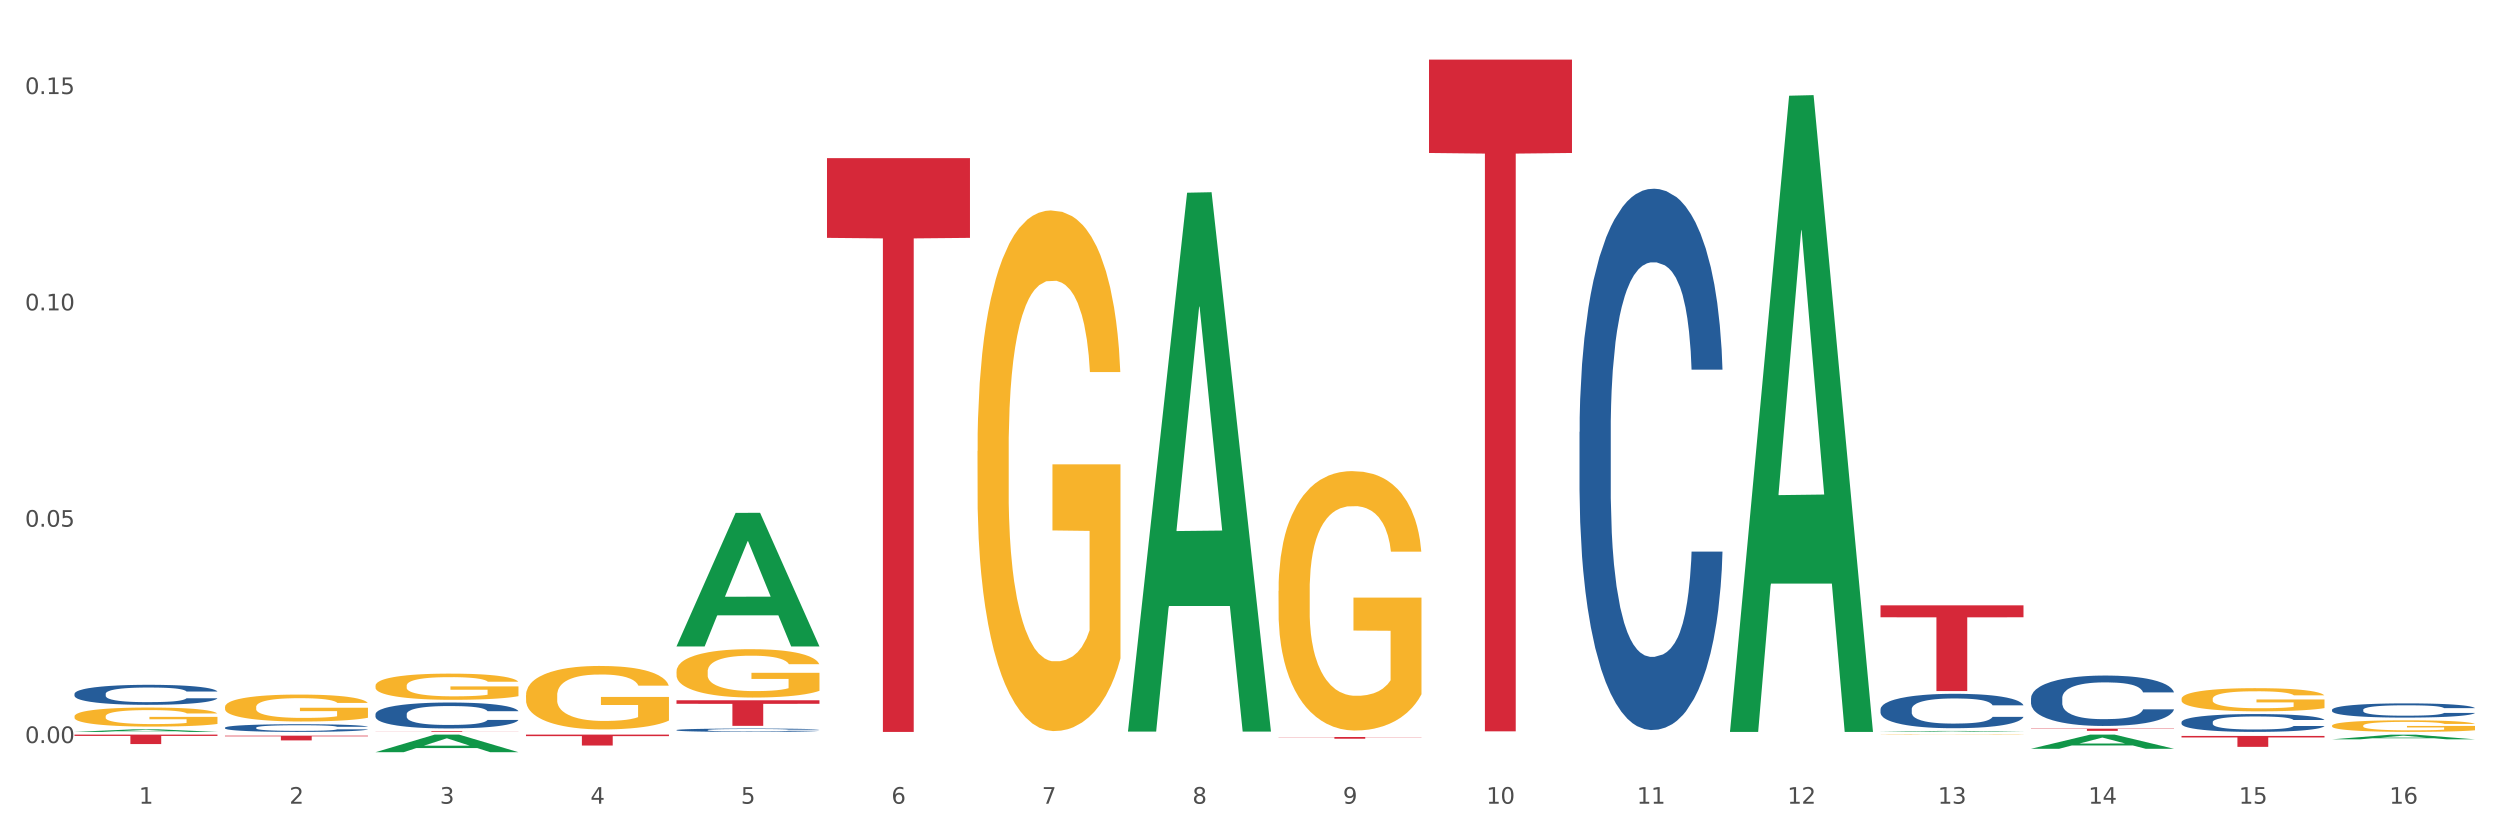 <?xml version="1.0" encoding="utf-8" standalone="no"?>
<!DOCTYPE svg PUBLIC "-//W3C//DTD SVG 1.1//EN"
  "http://www.w3.org/Graphics/SVG/1.1/DTD/svg11.dtd">
<svg xmlns:xlink="http://www.w3.org/1999/xlink" width="1080pt" height="360pt" viewBox="0 0 1080 360" xmlns="http://www.w3.org/2000/svg" version="1.1">
 <rect x="0" y="0" width="1080" height="360" fill="#333333" stroke="none"/>
 <defs>
  <style type="text/css">*{stroke-linejoin: round; stroke-linecap: butt}</style>
 </defs>
 <g id="figure_1">
  <g id="patch_1">
   <path d="M 0 360 
L 1080 360 
L 1080 0 
L 0 0 
z
" style="fill: #ffffff; stroke: #ffffff; stroke-linejoin: miter"/>
  </g>
  <g id="axes_1">
   <g id="matplotlib.axis_1">
    <g id="xtick_1">
     <g id="text_1">
      <!-- 1 -->
      <g style="fill: #4d4d4d" transform="translate(60.004 347.204) scale(0.096 -0.096)">
       <defs>
        <path id="DejaVuSans-31" d="M 794 531 
L 1825 531 
L 1825 4091 
L 703 3866 
L 703 4441 
L 1819 4666 
L 2450 4666 
L 2450 531 
L 3481 531 
L 3481 0 
L 794 0 
L 794 531 
z
" transform="scale(0.016)"/>
       </defs>
       <use xlink:href="#DejaVuSans-31"/>
      </g>
     </g>
    </g>
    <g id="xtick_2">
     <g id="text_2">
      <!-- 2 -->
      <g style="fill: #4d4d4d" transform="translate(125.021 347.204) scale(0.096 -0.096)">
       <defs>
        <path id="DejaVuSans-32" d="M 1228 531 
L 3431 531 
L 3431 0 
L 469 0 
L 469 531 
Q 828 903 1448 1529 
Q 2069 2156 2228 2338 
Q 2531 2678 2651 2914 
Q 2772 3150 2772 3378 
Q 2772 3750 2511 3984 
Q 2250 4219 1831 4219 
Q 1534 4219 1204 4116 
Q 875 4013 500 3803 
L 500 4441 
Q 881 4594 1212 4672 
Q 1544 4750 1819 4750 
Q 2544 4750 2975 4387 
Q 3406 4025 3406 3419 
Q 3406 3131 3298 2873 
Q 3191 2616 2906 2266 
Q 2828 2175 2409 1742 
Q 1991 1309 1228 531 
z
" transform="scale(0.016)"/>
       </defs>
       <use xlink:href="#DejaVuSans-32"/>
      </g>
     </g>
    </g>
    <g id="xtick_3">
     <g id="text_3">
      <!-- 3 -->
      <g style="fill: #4d4d4d" transform="translate(190.039 347.204) scale(0.096 -0.096)">
       <defs>
        <path id="DejaVuSans-33" d="M 2597 2516 
Q 3050 2419 3304 2112 
Q 3559 1806 3559 1356 
Q 3559 666 3084 287 
Q 2609 -91 1734 -91 
Q 1441 -91 1130 -33 
Q 819 25 488 141 
L 488 750 
Q 750 597 1062 519 
Q 1375 441 1716 441 
Q 2309 441 2620 675 
Q 2931 909 2931 1356 
Q 2931 1769 2642 2001 
Q 2353 2234 1838 2234 
L 1294 2234 
L 1294 2753 
L 1863 2753 
Q 2328 2753 2575 2939 
Q 2822 3125 2822 3475 
Q 2822 3834 2567 4026 
Q 2313 4219 1838 4219 
Q 1578 4219 1281 4162 
Q 984 4106 628 3988 
L 628 4550 
Q 988 4650 1302 4700 
Q 1616 4750 1894 4750 
Q 2613 4750 3031 4423 
Q 3450 4097 3450 3541 
Q 3450 3153 3228 2886 
Q 3006 2619 2597 2516 
z
" transform="scale(0.016)"/>
       </defs>
       <use xlink:href="#DejaVuSans-33"/>
      </g>
     </g>
    </g>
    <g id="xtick_4">
     <g id="text_4">
      <!-- 4 -->
      <g style="fill: #4d4d4d" transform="translate(255.056 347.204) scale(0.096 -0.096)">
       <defs>
        <path id="DejaVuSans-34" d="M 2419 4116 
L 825 1625 
L 2419 1625 
L 2419 4116 
z
M 2253 4666 
L 3047 4666 
L 3047 1625 
L 3713 1625 
L 3713 1100 
L 3047 1100 
L 3047 0 
L 2419 0 
L 2419 1100 
L 313 1100 
L 313 1709 
L 2253 4666 
z
" transform="scale(0.016)"/>
       </defs>
       <use xlink:href="#DejaVuSans-34"/>
      </g>
     </g>
    </g>
    <g id="xtick_5">
     <g id="text_5">
      <!-- 5 -->
      <g style="fill: #4d4d4d" transform="translate(320.073 347.204) scale(0.096 -0.096)">
       <defs>
        <path id="DejaVuSans-35" d="M 691 4666 
L 3169 4666 
L 3169 4134 
L 1269 4134 
L 1269 2991 
Q 1406 3038 1543 3061 
Q 1681 3084 1819 3084 
Q 2600 3084 3056 2656 
Q 3513 2228 3513 1497 
Q 3513 744 3044 326 
Q 2575 -91 1722 -91 
Q 1428 -91 1123 -41 
Q 819 9 494 109 
L 494 744 
Q 775 591 1075 516 
Q 1375 441 1709 441 
Q 2250 441 2565 725 
Q 2881 1009 2881 1497 
Q 2881 1984 2565 2268 
Q 2250 2553 1709 2553 
Q 1456 2553 1204 2497 
Q 953 2441 691 2322 
L 691 4666 
z
" transform="scale(0.016)"/>
       </defs>
       <use xlink:href="#DejaVuSans-35"/>
      </g>
     </g>
    </g>
    <g id="xtick_6">
     <g id="text_6">
      <!-- 6 -->
      <g style="fill: #4d4d4d" transform="translate(385.09 347.204) scale(0.096 -0.096)">
       <defs>
        <path id="DejaVuSans-36" d="M 2113 2584 
Q 1688 2584 1439 2293 
Q 1191 2003 1191 1497 
Q 1191 994 1439 701 
Q 1688 409 2113 409 
Q 2538 409 2786 701 
Q 3034 994 3034 1497 
Q 3034 2003 2786 2293 
Q 2538 2584 2113 2584 
z
M 3366 4563 
L 3366 3988 
Q 3128 4100 2886 4159 
Q 2644 4219 2406 4219 
Q 1781 4219 1451 3797 
Q 1122 3375 1075 2522 
Q 1259 2794 1537 2939 
Q 1816 3084 2150 3084 
Q 2853 3084 3261 2657 
Q 3669 2231 3669 1497 
Q 3669 778 3244 343 
Q 2819 -91 2113 -91 
Q 1303 -91 875 529 
Q 447 1150 447 2328 
Q 447 3434 972 4092 
Q 1497 4750 2381 4750 
Q 2619 4750 2861 4703 
Q 3103 4656 3366 4563 
z
" transform="scale(0.016)"/>
       </defs>
       <use xlink:href="#DejaVuSans-36"/>
      </g>
     </g>
    </g>
    <g id="xtick_7">
     <g id="text_7">
      <!-- 7 -->
      <g style="fill: #4d4d4d" transform="translate(450.108 347.204) scale(0.096 -0.096)">
       <defs>
        <path id="DejaVuSans-37" d="M 525 4666 
L 3525 4666 
L 3525 4397 
L 1831 0 
L 1172 0 
L 2766 4134 
L 525 4134 
L 525 4666 
z
" transform="scale(0.016)"/>
       </defs>
       <use xlink:href="#DejaVuSans-37"/>
      </g>
     </g>
    </g>
    <g id="xtick_8">
     <g id="text_8">
      <!-- 8 -->
      <g style="fill: #4d4d4d" transform="translate(515.125 347.204) scale(0.096 -0.096)">
       <defs>
        <path id="DejaVuSans-38" d="M 2034 2216 
Q 1584 2216 1326 1975 
Q 1069 1734 1069 1313 
Q 1069 891 1326 650 
Q 1584 409 2034 409 
Q 2484 409 2743 651 
Q 3003 894 3003 1313 
Q 3003 1734 2745 1975 
Q 2488 2216 2034 2216 
z
M 1403 2484 
Q 997 2584 770 2862 
Q 544 3141 544 3541 
Q 544 4100 942 4425 
Q 1341 4750 2034 4750 
Q 2731 4750 3128 4425 
Q 3525 4100 3525 3541 
Q 3525 3141 3298 2862 
Q 3072 2584 2669 2484 
Q 3125 2378 3379 2068 
Q 3634 1759 3634 1313 
Q 3634 634 3220 271 
Q 2806 -91 2034 -91 
Q 1263 -91 848 271 
Q 434 634 434 1313 
Q 434 1759 690 2068 
Q 947 2378 1403 2484 
z
M 1172 3481 
Q 1172 3119 1398 2916 
Q 1625 2713 2034 2713 
Q 2441 2713 2670 2916 
Q 2900 3119 2900 3481 
Q 2900 3844 2670 4047 
Q 2441 4250 2034 4250 
Q 1625 4250 1398 4047 
Q 1172 3844 1172 3481 
z
" transform="scale(0.016)"/>
       </defs>
       <use xlink:href="#DejaVuSans-38"/>
      </g>
     </g>
    </g>
    <g id="xtick_9">
     <g id="text_9">
      <!-- 9 -->
      <g style="fill: #4d4d4d" transform="translate(580.142 347.204) scale(0.096 -0.096)">
       <defs>
        <path id="DejaVuSans-39" d="M 703 97 
L 703 672 
Q 941 559 1184 500 
Q 1428 441 1663 441 
Q 2288 441 2617 861 
Q 2947 1281 2994 2138 
Q 2813 1869 2534 1725 
Q 2256 1581 1919 1581 
Q 1219 1581 811 2004 
Q 403 2428 403 3163 
Q 403 3881 828 4315 
Q 1253 4750 1959 4750 
Q 2769 4750 3195 4129 
Q 3622 3509 3622 2328 
Q 3622 1225 3098 567 
Q 2575 -91 1691 -91 
Q 1453 -91 1209 -44 
Q 966 3 703 97 
z
M 1959 2075 
Q 2384 2075 2632 2365 
Q 2881 2656 2881 3163 
Q 2881 3666 2632 3958 
Q 2384 4250 1959 4250 
Q 1534 4250 1286 3958 
Q 1038 3666 1038 3163 
Q 1038 2656 1286 2365 
Q 1534 2075 1959 2075 
z
" transform="scale(0.016)"/>
       </defs>
       <use xlink:href="#DejaVuSans-39"/>
      </g>
     </g>
    </g>
    <g id="xtick_10">
     <g id="text_10">
      <!-- 10 -->
      <g style="fill: #4d4d4d" transform="translate(642.105 347.204) scale(0.096 -0.096)">
       <defs>
        <path id="DejaVuSans-30" d="M 2034 4250 
Q 1547 4250 1301 3770 
Q 1056 3291 1056 2328 
Q 1056 1369 1301 889 
Q 1547 409 2034 409 
Q 2525 409 2770 889 
Q 3016 1369 3016 2328 
Q 3016 3291 2770 3770 
Q 2525 4250 2034 4250 
z
M 2034 4750 
Q 2819 4750 3233 4129 
Q 3647 3509 3647 2328 
Q 3647 1150 3233 529 
Q 2819 -91 2034 -91 
Q 1250 -91 836 529 
Q 422 1150 422 2328 
Q 422 3509 836 4129 
Q 1250 4750 2034 4750 
z
" transform="scale(0.016)"/>
       </defs>
       <use xlink:href="#DejaVuSans-31"/>
       <use xlink:href="#DejaVuSans-30" transform="translate(63.623 0)"/>
      </g>
     </g>
    </g>
    <g id="xtick_11">
     <g id="text_11">
      <!-- 11 -->
      <g style="fill: #4d4d4d" transform="translate(707.123 347.204) scale(0.096 -0.096)">
       <use xlink:href="#DejaVuSans-31"/>
       <use xlink:href="#DejaVuSans-31" transform="translate(63.623 0)"/>
      </g>
     </g>
    </g>
    <g id="xtick_12">
     <g id="text_12">
      <!-- 12 -->
      <g style="fill: #4d4d4d" transform="translate(772.14 347.204) scale(0.096 -0.096)">
       <use xlink:href="#DejaVuSans-31"/>
       <use xlink:href="#DejaVuSans-32" transform="translate(63.623 0)"/>
      </g>
     </g>
    </g>
    <g id="xtick_13">
     <g id="text_13">
      <!-- 13 -->
      <g style="fill: #4d4d4d" transform="translate(837.157 347.204) scale(0.096 -0.096)">
       <use xlink:href="#DejaVuSans-31"/>
       <use xlink:href="#DejaVuSans-33" transform="translate(63.623 0)"/>
      </g>
     </g>
    </g>
    <g id="xtick_14">
     <g id="text_14">
      <!-- 14 -->
      <g style="fill: #4d4d4d" transform="translate(902.174 347.204) scale(0.096 -0.096)">
       <use xlink:href="#DejaVuSans-31"/>
       <use xlink:href="#DejaVuSans-34" transform="translate(63.623 0)"/>
      </g>
     </g>
    </g>
    <g id="xtick_15">
     <g id="text_15">
      <!-- 15 -->
      <g style="fill: #4d4d4d" transform="translate(967.192 347.204) scale(0.096 -0.096)">
       <use xlink:href="#DejaVuSans-31"/>
       <use xlink:href="#DejaVuSans-35" transform="translate(63.623 0)"/>
      </g>
     </g>
    </g>
    <g id="xtick_16">
     <g id="text_16">
      <!-- 16 -->
      <g style="fill: #4d4d4d" transform="translate(1032.209 347.204) scale(0.096 -0.096)">
       <use xlink:href="#DejaVuSans-31"/>
       <use xlink:href="#DejaVuSans-36" transform="translate(63.623 0)"/>
      </g>
     </g>
    </g>
    <g id="xtick_17"/>
    <g id="xtick_18"/>
    <g id="xtick_19"/>
    <g id="xtick_20"/>
    <g id="xtick_21"/>
    <g id="xtick_22"/>
    <g id="xtick_23"/>
    <g id="xtick_24"/>
    <g id="xtick_25"/>
    <g id="xtick_26"/>
    <g id="xtick_27"/>
    <g id="xtick_28"/>
    <g id="xtick_29"/>
    <g id="xtick_30"/>
    <g id="xtick_31"/>
   </g>
   <g id="matplotlib.axis_2">
    <g id="ytick_1">
     <g id="text_17">
      <!-- 0.00 -->
      <g style="fill: #4d4d4d" transform="translate(10.8 320.995) scale(0.096 -0.096)">
       <defs>
        <path id="DejaVuSans-2e" d="M 684 794 
L 1344 794 
L 1344 0 
L 684 0 
L 684 794 
z
" transform="scale(0.016)"/>
       </defs>
       <use xlink:href="#DejaVuSans-30"/>
       <use xlink:href="#DejaVuSans-2e" transform="translate(63.623 0)"/>
       <use xlink:href="#DejaVuSans-30" transform="translate(95.41 0)"/>
       <use xlink:href="#DejaVuSans-30" transform="translate(159.033 0)"/>
      </g>
     </g>
    </g>
    <g id="ytick_2">
     <g id="text_18">
      <!-- 0.05 -->
      <g style="fill: #4d4d4d" transform="translate(10.8 227.54) scale(0.096 -0.096)">
       <use xlink:href="#DejaVuSans-30"/>
       <use xlink:href="#DejaVuSans-2e" transform="translate(63.623 0)"/>
       <use xlink:href="#DejaVuSans-30" transform="translate(95.41 0)"/>
       <use xlink:href="#DejaVuSans-35" transform="translate(159.033 0)"/>
      </g>
     </g>
    </g>
    <g id="ytick_3">
     <g id="text_19">
      <!-- 0.10 -->
      <g style="fill: #4d4d4d" transform="translate(10.8 134.086) scale(0.096 -0.096)">
       <use xlink:href="#DejaVuSans-30"/>
       <use xlink:href="#DejaVuSans-2e" transform="translate(63.623 0)"/>
       <use xlink:href="#DejaVuSans-31" transform="translate(95.41 0)"/>
       <use xlink:href="#DejaVuSans-30" transform="translate(159.033 0)"/>
      </g>
     </g>
    </g>
    <g id="ytick_4">
     <g id="text_20">
      <!-- 0.15 -->
      <g style="fill: #4d4d4d" transform="translate(10.8 40.632) scale(0.096 -0.096)">
       <use xlink:href="#DejaVuSans-30"/>
       <use xlink:href="#DejaVuSans-2e" transform="translate(63.623 0)"/>
       <use xlink:href="#DejaVuSans-31" transform="translate(95.41 0)"/>
       <use xlink:href="#DejaVuSans-35" transform="translate(159.033 0)"/>
      </g>
     </g>
    </g>
    <g id="ytick_5"/>
    <g id="ytick_6"/>
    <g id="ytick_7"/>
   </g>
   <g id="PolyCollection_1">
    <path d="M 32.175 316.179 
L 32.239 316.178 
L 57.709 315.065 
L 68.28 315.064 
L 93.941 316.181 
L 81.715 316.181 
L 76.176 315.921 
L 49.877 315.921 
L 49.686 315.925 
L 44.337 316.181 
L 32.175 316.181 
L 32.175 316.179 
L 53.188 315.766 
L 72.864 315.765 
L 63.122 315.302 
L 62.995 315.3 
L 62.867 315.303 
L 53.125 315.765 
L 53.188 315.766 
L 32.175 316.179 
z
" clip-path="url(#p1cf81eb569)" style="fill: #109648"/>
    <path d="M 162.209 324.935 
L 162.273 324.928 
L 187.744 317.355 
L 198.314 317.348 
L 223.976 324.95 
L 211.75 324.95 
L 206.21 323.179 
L 179.912 323.179 
L 179.721 323.208 
L 174.372 324.95 
L 162.209 324.95 
L 162.209 324.935 
L 183.223 322.123 
L 202.899 322.116 
L 193.156 318.968 
L 193.029 318.954 
L 192.902 318.975 
L 183.159 322.116 
L 183.223 322.123 
L 162.209 324.935 
z
" clip-path="url(#p1cf81eb569)" style="fill: #109648"/>
    <path d="M 292.244 279.167 
L 292.308 279.112 
L 317.778 221.572 
L 328.349 221.517 
L 354.01 279.275 
L 341.784 279.275 
L 336.245 265.825 
L 309.946 265.825 
L 309.755 266.042 
L 304.406 279.275 
L 292.244 279.275 
L 292.244 279.167 
L 313.257 257.799 
L 332.933 257.745 
L 323.191 233.828 
L 323.063 233.72 
L 322.936 233.882 
L 313.194 257.745 
L 313.257 257.799 
L 292.244 279.167 
z
" clip-path="url(#p1cf81eb569)" style="fill: #109648"/>
    <path d="M 747.365 315.665 
L 747.428 315.406 
L 772.899 41.348 
L 783.469 41.089 
L 809.131 316.181 
L 796.905 316.181 
L 791.365 252.122 
L 765.067 252.122 
L 764.876 253.155 
L 759.527 316.181 
L 747.365 316.181 
L 747.365 315.665 
L 768.378 213.894 
L 788.054 213.635 
L 778.312 99.724 
L 778.184 99.207 
L 778.057 99.982 
L 768.314 213.635 
L 768.378 213.894 
L 747.365 315.665 
z
" clip-path="url(#p1cf81eb569)" style="fill: #109648"/>
    <path d="M 487.296 315.626 
L 487.359 315.407 
L 512.83 83.252 
L 523.4 83.033 
L 549.062 316.063 
L 536.836 316.063 
L 531.296 261.799 
L 504.998 261.799 
L 504.807 262.674 
L 499.458 316.063 
L 487.296 316.063 
L 487.296 315.626 
L 508.309 229.415 
L 527.985 229.197 
L 518.243 132.702 
L 518.115 132.265 
L 517.988 132.921 
L 508.245 229.197 
L 508.309 229.415 
L 487.296 315.626 
z
" clip-path="url(#p1cf81eb569)" style="fill: #109648"/>
    <path d="M 1007.434 319.388 
L 1007.497 319.386 
L 1032.968 317.371 
L 1043.538 317.369 
L 1069.2 319.392 
L 1056.974 319.392 
L 1051.434 318.921 
L 1025.136 318.921 
L 1024.945 318.929 
L 1019.596 319.392 
L 1007.434 319.392 
L 1007.434 319.388 
L 1028.447 318.64 
L 1048.123 318.638 
L 1038.38 317.8 
L 1038.253 317.797 
L 1038.126 317.802 
L 1028.383 318.638 
L 1028.447 318.64 
L 1007.434 319.388 
z
" clip-path="url(#p1cf81eb569)" style="fill: #109648"/>
    <path d="M 877.399 323.462 
L 877.463 323.456 
L 902.933 317.353 
L 913.504 317.348 
L 939.166 323.474 
L 926.94 323.474 
L 921.4 322.047 
L 895.101 322.047 
L 894.91 322.07 
L 889.561 323.474 
L 877.399 323.474 
L 877.399 323.462 
L 898.412 321.196 
L 918.089 321.19 
L 908.346 318.653 
L 908.219 318.642 
L 908.091 318.659 
L 898.349 321.19 
L 898.412 321.196 
L 877.399 323.462 
z
" clip-path="url(#p1cf81eb569)" style="fill: #109648"/>
    <path d="M 812.382 316.18 
L 812.446 316.18 
L 837.916 315.759 
L 848.487 315.758 
L 874.148 316.181 
L 861.922 316.181 
L 856.382 316.083 
L 830.084 316.083 
L 829.893 316.084 
L 824.544 316.181 
L 812.382 316.181 
L 812.382 316.18 
L 833.395 316.024 
L 853.071 316.024 
L 843.329 315.849 
L 843.201 315.848 
L 843.074 315.849 
L 833.332 316.024 
L 833.395 316.024 
L 812.382 316.18 
z
" clip-path="url(#p1cf81eb569)" style="fill: #109648"/>
    <path d="M 1007.434 313.488 
L 1007.507 313.483 
L 1007.507 313.319 
L 1007.652 313.177 
L 1008.382 312.834 
L 1009.475 312.551 
L 1010.278 312.4 
L 1011.08 312.276 
L 1012.028 312.153 
L 1013.195 312.025 
L 1015.309 311.837 
L 1016.622 311.741 
L 1018.226 311.641 
L 1021.143 311.494 
L 1023.258 311.412 
L 1025.446 311.343 
L 1029.019 311.261 
L 1031.353 311.224 
L 1033.832 311.197 
L 1036.822 311.179 
L 1039.083 311.174 
L 1044.041 311.188 
L 1048.271 311.229 
L 1050.313 311.261 
L 1052.938 311.316 
L 1054.324 311.353 
L 1056.584 311.426 
L 1058.918 311.522 
L 1060.522 311.604 
L 1062.929 311.759 
L 1064.752 311.915 
L 1066.429 312.107 
L 1067.304 312.24 
L 1067.96 312.363 
L 1068.544 312.505 
L 1069.127 312.729 
L 1056.001 312.729 
L 1055.49 312.569 
L 1054.688 312.418 
L 1053.521 312.272 
L 1052.5 312.18 
L 1050.75 312.066 
L 1049.146 311.993 
L 1047.469 311.938 
L 1045.427 311.892 
L 1043.823 311.869 
L 1041.562 311.851 
L 1037.114 311.855 
L 1034.124 311.892 
L 1032.082 311.938 
L 1030.769 311.979 
L 1029.602 312.025 
L 1028.29 312.089 
L 1026.758 312.185 
L 1025.665 312.272 
L 1024.571 312.381 
L 1023.696 312.491 
L 1022.893 312.619 
L 1022.237 312.756 
L 1021.727 312.898 
L 1021.289 313.072 
L 1020.925 313.36 
L 1020.925 313.986 
L 1021.07 314.128 
L 1021.435 314.316 
L 1021.873 314.457 
L 1022.602 314.626 
L 1023.258 314.741 
L 1024.498 314.905 
L 1025.883 315.043 
L 1026.977 315.129 
L 1028.071 315.203 
L 1029.967 315.303 
L 1032.082 315.386 
L 1033.905 315.436 
L 1036.384 315.482 
L 1038.062 315.5 
L 1039.52 315.509 
L 1043.093 315.509 
L 1045.646 315.495 
L 1048.49 315.463 
L 1050.677 315.422 
L 1052.5 315.372 
L 1054.542 315.29 
L 1055.855 315.212 
L 1055.855 314.256 
L 1039.812 314.252 
L 1039.812 313.616 
L 1069.2 313.616 
L 1069.2 315.482 
L 1067.96 315.578 
L 1066.575 315.664 
L 1065.116 315.742 
L 1062.929 315.838 
L 1060.303 315.93 
L 1057.97 315.994 
L 1055.49 316.049 
L 1052.573 316.099 
L 1048.781 316.145 
L 1046.448 316.163 
L 1043.531 316.177 
L 1040.103 316.181 
L 1037.114 316.172 
L 1034.197 316.149 
L 1031.134 316.108 
L 1028.144 316.049 
L 1025.883 315.989 
L 1023.623 315.916 
L 1021.216 315.82 
L 1019.32 315.728 
L 1017.862 315.646 
L 1016.257 315.541 
L 1014.507 315.404 
L 1013.195 315.28 
L 1012.028 315.152 
L 1010.788 314.988 
L 1009.913 314.846 
L 1009.038 314.668 
L 1008.527 314.535 
L 1007.944 314.329 
L 1007.507 314.041 
L 1007.434 313.488 
z
" clip-path="url(#p1cf81eb569)" style="fill: #f7b32b"/>
    <path d="M 942.416 301.913 
L 942.489 301.904 
L 942.489 301.575 
L 942.635 301.291 
L 943.364 300.605 
L 944.458 300.038 
L 945.26 299.736 
L 946.063 299.49 
L 947.011 299.243 
L 948.177 298.987 
L 950.292 298.612 
L 951.605 298.42 
L 953.209 298.218 
L 956.126 297.926 
L 958.241 297.761 
L 960.429 297.624 
L 964.002 297.459 
L 966.335 297.386 
L 968.815 297.331 
L 971.805 297.295 
L 974.065 297.286 
L 979.024 297.313 
L 983.254 297.395 
L 985.296 297.459 
L 987.921 297.569 
L 989.306 297.642 
L 991.567 297.788 
L 993.901 297.981 
L 995.505 298.145 
L 997.911 298.456 
L 999.734 298.767 
L 1001.412 299.151 
L 1002.287 299.416 
L 1002.943 299.663 
L 1003.526 299.947 
L 1004.11 300.395 
L 990.984 300.395 
L 990.473 300.075 
L 989.671 299.773 
L 988.504 299.48 
L 987.483 299.297 
L 985.733 299.069 
L 984.129 298.923 
L 982.451 298.813 
L 980.41 298.721 
L 978.805 298.676 
L 976.545 298.639 
L 972.096 298.648 
L 969.106 298.721 
L 967.065 298.813 
L 965.752 298.895 
L 964.585 298.987 
L 963.273 299.115 
L 961.741 299.307 
L 960.647 299.48 
L 959.553 299.7 
L 958.678 299.919 
L 957.876 300.175 
L 957.22 300.45 
L 956.709 300.733 
L 956.272 301.081 
L 955.907 301.657 
L 955.907 302.91 
L 956.053 303.193 
L 956.418 303.568 
L 956.855 303.852 
L 957.585 304.19 
L 958.241 304.419 
L 959.481 304.748 
L 960.866 305.023 
L 961.96 305.196 
L 963.054 305.343 
L 964.95 305.544 
L 967.065 305.708 
L 968.888 305.809 
L 971.367 305.9 
L 973.044 305.937 
L 974.503 305.955 
L 978.076 305.955 
L 980.628 305.928 
L 983.472 305.864 
L 985.66 305.782 
L 987.483 305.681 
L 989.525 305.516 
L 990.838 305.361 
L 990.838 303.45 
L 974.795 303.44 
L 974.795 302.169 
L 1004.183 302.169 
L 1004.183 305.9 
L 1002.943 306.093 
L 1001.558 306.266 
L 1000.099 306.422 
L 997.911 306.614 
L 995.286 306.797 
L 992.953 306.925 
L 990.473 307.035 
L 987.556 307.135 
L 983.764 307.227 
L 981.431 307.263 
L 978.514 307.291 
L 975.086 307.3 
L 972.096 307.281 
L 969.179 307.236 
L 966.117 307.153 
L 963.127 307.035 
L 960.866 306.916 
L 958.605 306.769 
L 956.199 306.577 
L 954.303 306.394 
L 952.844 306.23 
L 951.24 306.019 
L 949.49 305.745 
L 948.177 305.498 
L 947.011 305.242 
L 945.771 304.913 
L 944.896 304.629 
L 944.021 304.273 
L 943.51 304.007 
L 942.927 303.596 
L 942.489 303.02 
L 942.416 301.913 
z
" clip-path="url(#p1cf81eb569)" style="fill: #f7b32b"/>
    <path d="M 292.244 290.103 
L 292.317 290.084 
L 292.317 289.397 
L 292.463 288.805 
L 293.192 287.373 
L 294.286 286.189 
L 295.088 285.559 
L 295.89 285.043 
L 296.838 284.528 
L 298.005 283.993 
L 300.12 283.21 
L 301.432 282.809 
L 303.037 282.389 
L 305.954 281.778 
L 308.068 281.434 
L 310.256 281.148 
L 313.829 280.804 
L 316.163 280.651 
L 318.642 280.537 
L 321.632 280.461 
L 323.893 280.441 
L 328.852 280.499 
L 333.081 280.671 
L 335.123 280.804 
L 337.748 281.033 
L 339.134 281.186 
L 341.395 281.492 
L 343.728 281.893 
L 345.332 282.236 
L 347.739 282.886 
L 349.562 283.535 
L 351.239 284.337 
L 352.114 284.89 
L 352.771 285.406 
L 353.354 285.998 
L 353.937 286.934 
L 340.811 286.934 
L 340.301 286.265 
L 339.499 285.635 
L 338.332 285.024 
L 337.311 284.642 
L 335.561 284.165 
L 333.956 283.859 
L 332.279 283.63 
L 330.237 283.439 
L 328.633 283.344 
L 326.372 283.267 
L 321.924 283.287 
L 318.934 283.439 
L 316.892 283.63 
L 315.58 283.802 
L 314.413 283.993 
L 313.1 284.26 
L 311.569 284.661 
L 310.475 285.024 
L 309.381 285.482 
L 308.506 285.941 
L 307.704 286.475 
L 307.047 287.048 
L 306.537 287.64 
L 306.099 288.366 
L 305.735 289.569 
L 305.735 292.185 
L 305.881 292.777 
L 306.245 293.559 
L 306.683 294.151 
L 307.412 294.858 
L 308.068 295.335 
L 309.308 296.023 
L 310.694 296.595 
L 311.788 296.958 
L 312.881 297.264 
L 314.777 297.684 
L 316.892 298.028 
L 318.715 298.238 
L 321.195 298.429 
L 322.872 298.505 
L 324.33 298.543 
L 327.904 298.543 
L 330.456 298.486 
L 333.3 298.352 
L 335.488 298.18 
L 337.311 297.97 
L 339.353 297.627 
L 340.665 297.302 
L 340.665 293.311 
L 324.622 293.292 
L 324.622 290.638 
L 354.01 290.638 
L 354.01 298.429 
L 352.771 298.83 
L 351.385 299.192 
L 349.927 299.517 
L 347.739 299.918 
L 345.114 300.3 
L 342.78 300.567 
L 340.301 300.796 
L 337.384 301.006 
L 333.592 301.197 
L 331.258 301.274 
L 328.341 301.331 
L 324.914 301.35 
L 321.924 301.312 
L 319.007 301.216 
L 315.944 301.045 
L 312.954 300.796 
L 310.694 300.548 
L 308.433 300.243 
L 306.027 299.842 
L 304.131 299.46 
L 302.672 299.116 
L 301.068 298.677 
L 299.318 298.104 
L 298.005 297.588 
L 296.838 297.054 
L 295.598 296.366 
L 294.723 295.774 
L 293.848 295.03 
L 293.338 294.476 
L 292.754 293.617 
L 292.317 292.414 
L 292.244 290.103 
z
" clip-path="url(#p1cf81eb569)" style="fill: #f7b32b"/>
    <path d="M 422.278 194.843 
L 422.351 194.638 
L 422.351 187.242 
L 422.497 180.874 
L 423.226 165.468 
L 424.32 152.732 
L 425.122 145.953 
L 425.925 140.407 
L 426.873 134.861 
L 428.039 129.109 
L 430.154 120.687 
L 431.467 116.373 
L 433.071 111.854 
L 435.988 105.28 
L 438.103 101.583 
L 440.291 98.501 
L 443.864 94.804 
L 446.197 93.16 
L 448.677 91.928 
L 451.667 91.106 
L 453.927 90.901 
L 458.886 91.517 
L 463.116 93.366 
L 465.158 94.804 
L 467.783 97.269 
L 469.168 98.912 
L 471.429 102.199 
L 473.763 106.513 
L 475.367 110.21 
L 477.773 117.194 
L 479.596 124.179 
L 481.274 132.806 
L 482.149 138.764 
L 482.805 144.31 
L 483.389 150.678 
L 483.972 160.743 
L 470.846 160.743 
L 470.335 153.554 
L 469.533 146.775 
L 468.366 140.201 
L 467.345 136.093 
L 465.595 130.958 
L 463.991 127.671 
L 462.314 125.206 
L 460.272 123.152 
L 458.667 122.125 
L 456.407 121.303 
L 451.958 121.508 
L 448.969 123.152 
L 446.927 125.206 
L 445.614 127.055 
L 444.447 129.109 
L 443.135 131.985 
L 441.603 136.298 
L 440.509 140.201 
L 439.416 145.132 
L 438.54 150.062 
L 437.738 155.813 
L 437.082 161.976 
L 436.571 168.344 
L 436.134 176.15 
L 435.769 189.091 
L 435.769 217.234 
L 435.915 223.602 
L 436.28 232.024 
L 436.717 238.392 
L 437.447 245.992 
L 438.103 251.128 
L 439.343 258.523 
L 440.728 264.686 
L 441.822 268.589 
L 442.916 271.875 
L 444.812 276.395 
L 446.927 280.092 
L 448.75 282.352 
L 451.229 284.406 
L 452.906 285.228 
L 454.365 285.638 
L 457.938 285.638 
L 460.49 285.022 
L 463.334 283.584 
L 465.522 281.735 
L 467.345 279.476 
L 469.387 275.778 
L 470.7 272.286 
L 470.7 229.353 
L 454.657 229.148 
L 454.657 200.595 
L 484.045 200.595 
L 484.045 284.406 
L 482.805 288.72 
L 481.42 292.623 
L 479.961 296.115 
L 477.773 300.429 
L 475.148 304.537 
L 472.815 307.413 
L 470.335 309.878 
L 467.418 312.138 
L 463.626 314.192 
L 461.293 315.013 
L 458.376 315.63 
L 454.948 315.835 
L 451.958 315.424 
L 449.041 314.397 
L 445.979 312.548 
L 442.989 309.878 
L 440.728 307.207 
L 438.468 303.921 
L 436.061 299.607 
L 434.165 295.499 
L 432.707 291.801 
L 431.102 287.076 
L 429.352 280.914 
L 428.039 275.367 
L 426.873 269.616 
L 425.633 262.221 
L 424.758 255.853 
L 423.883 247.841 
L 423.372 241.884 
L 422.789 232.64 
L 422.351 219.699 
L 422.278 194.843 
z
" clip-path="url(#p1cf81eb569)" style="fill: #f7b32b"/>
    <path d="M 552.313 255.304 
L 552.386 255.201 
L 552.386 251.517 
L 552.532 248.344 
L 553.261 240.667 
L 554.355 234.321 
L 555.157 230.944 
L 555.959 228.18 
L 556.907 225.417 
L 558.074 222.551 
L 560.189 218.355 
L 561.501 216.205 
L 563.106 213.953 
L 566.023 210.678 
L 568.137 208.836 
L 570.325 207.301 
L 573.898 205.458 
L 576.232 204.639 
L 578.711 204.025 
L 581.701 203.616 
L 583.962 203.514 
L 588.921 203.821 
L 593.15 204.742 
L 595.192 205.458 
L 597.817 206.686 
L 599.203 207.505 
L 601.464 209.143 
L 603.797 211.292 
L 605.401 213.135 
L 607.808 216.615 
L 609.631 220.095 
L 611.308 224.393 
L 612.183 227.362 
L 612.84 230.125 
L 613.423 233.298 
L 614.006 238.313 
L 600.88 238.313 
L 600.37 234.731 
L 599.567 231.353 
L 598.401 228.078 
L 597.38 226.031 
L 595.63 223.472 
L 594.025 221.835 
L 592.348 220.606 
L 590.306 219.583 
L 588.702 219.071 
L 586.441 218.662 
L 581.993 218.764 
L 579.003 219.583 
L 576.961 220.606 
L 575.649 221.527 
L 574.482 222.551 
L 573.169 223.984 
L 571.638 226.133 
L 570.544 228.078 
L 569.45 230.534 
L 568.575 232.991 
L 567.773 235.857 
L 567.116 238.927 
L 566.606 242.1 
L 566.168 245.99 
L 565.804 252.438 
L 565.804 266.46 
L 565.95 269.633 
L 566.314 273.829 
L 566.752 277.002 
L 567.481 280.789 
L 568.137 283.348 
L 569.377 287.033 
L 570.763 290.103 
L 571.856 292.048 
L 572.95 293.686 
L 574.846 295.937 
L 576.961 297.78 
L 578.784 298.906 
L 581.264 299.929 
L 582.941 300.339 
L 584.399 300.543 
L 587.973 300.543 
L 590.525 300.236 
L 593.369 299.52 
L 595.557 298.599 
L 597.38 297.473 
L 599.422 295.63 
L 600.734 293.89 
L 600.734 272.499 
L 584.691 272.396 
L 584.691 258.169 
L 614.079 258.169 
L 614.079 299.929 
L 612.84 302.078 
L 611.454 304.023 
L 609.996 305.763 
L 607.808 307.913 
L 605.183 309.96 
L 602.849 311.393 
L 600.37 312.621 
L 597.453 313.747 
L 593.661 314.77 
L 591.327 315.18 
L 588.41 315.487 
L 584.983 315.589 
L 581.993 315.384 
L 579.076 314.872 
L 576.013 313.951 
L 573.023 312.621 
L 570.763 311.29 
L 568.502 309.653 
L 566.096 307.503 
L 564.199 305.456 
L 562.741 303.614 
L 561.137 301.26 
L 559.387 298.189 
L 558.074 295.426 
L 556.907 292.56 
L 555.667 288.875 
L 554.792 285.702 
L 553.917 281.71 
L 553.407 278.742 
L 552.823 274.136 
L 552.386 267.688 
L 552.313 255.304 
z
" clip-path="url(#p1cf81eb569)" style="fill: #f7b32b"/>
    <path d="M 812.382 317.43 
L 812.455 317.429 
L 812.455 317.424 
L 812.601 317.419 
L 813.33 317.406 
L 814.424 317.396 
L 815.226 317.391 
L 816.028 317.387 
L 816.976 317.382 
L 818.143 317.378 
L 820.258 317.371 
L 821.57 317.368 
L 823.175 317.364 
L 826.092 317.359 
L 828.206 317.356 
L 830.394 317.354 
L 833.967 317.351 
L 836.301 317.349 
L 838.78 317.348 
L 841.77 317.348 
L 844.031 317.348 
L 848.99 317.348 
L 853.219 317.349 
L 855.261 317.351 
L 857.886 317.353 
L 859.272 317.354 
L 861.532 317.356 
L 863.866 317.36 
L 865.47 317.363 
L 867.877 317.368 
L 869.7 317.374 
L 871.377 317.381 
L 872.252 317.385 
L 872.909 317.39 
L 873.492 317.395 
L 874.075 317.403 
L 860.949 317.403 
L 860.439 317.397 
L 859.636 317.392 
L 858.47 317.386 
L 857.449 317.383 
L 855.699 317.379 
L 854.094 317.377 
L 852.417 317.375 
L 850.375 317.373 
L 848.771 317.372 
L 846.51 317.372 
L 842.062 317.372 
L 839.072 317.373 
L 837.03 317.375 
L 835.717 317.376 
L 834.551 317.378 
L 833.238 317.38 
L 831.707 317.383 
L 830.613 317.386 
L 829.519 317.39 
L 828.644 317.394 
L 827.842 317.399 
L 827.185 317.404 
L 826.675 317.409 
L 826.237 317.415 
L 825.873 317.425 
L 825.873 317.447 
L 826.019 317.452 
L 826.383 317.459 
L 826.821 317.464 
L 827.55 317.47 
L 828.206 317.474 
L 829.446 317.48 
L 830.832 317.485 
L 831.925 317.488 
L 833.019 317.49 
L 834.915 317.494 
L 837.03 317.497 
L 838.853 317.499 
L 841.333 317.5 
L 843.01 317.501 
L 844.468 317.501 
L 848.042 317.501 
L 850.594 317.501 
L 853.438 317.5 
L 855.626 317.498 
L 857.449 317.496 
L 859.491 317.493 
L 860.803 317.491 
L 860.803 317.457 
L 844.76 317.457 
L 844.76 317.434 
L 874.148 317.434 
L 874.148 317.5 
L 872.909 317.504 
L 871.523 317.507 
L 870.065 317.51 
L 867.877 317.513 
L 865.252 317.516 
L 862.918 317.518 
L 860.439 317.52 
L 857.522 317.522 
L 853.73 317.524 
L 851.396 317.524 
L 848.479 317.525 
L 845.052 317.525 
L 842.062 317.525 
L 839.145 317.524 
L 836.082 317.522 
L 833.092 317.52 
L 830.832 317.518 
L 828.571 317.516 
L 826.164 317.512 
L 824.268 317.509 
L 822.81 317.506 
L 821.206 317.502 
L 819.455 317.498 
L 818.143 317.493 
L 816.976 317.489 
L 815.736 317.483 
L 814.861 317.478 
L 813.986 317.471 
L 813.476 317.467 
L 812.892 317.459 
L 812.455 317.449 
L 812.382 317.43 
z
" clip-path="url(#p1cf81eb569)" style="fill: #f7b32b"/>
    <path d="M 32.175 309.465 
L 32.248 309.457 
L 32.248 309.186 
L 32.394 308.953 
L 33.123 308.388 
L 34.217 307.922 
L 35.019 307.673 
L 35.821 307.47 
L 36.769 307.267 
L 37.936 307.056 
L 40.051 306.748 
L 41.363 306.59 
L 42.968 306.424 
L 45.885 306.183 
L 47.999 306.048 
L 50.187 305.935 
L 53.76 305.799 
L 56.094 305.739 
L 58.573 305.694 
L 61.563 305.664 
L 63.824 305.656 
L 68.783 305.679 
L 73.012 305.747 
L 75.054 305.799 
L 77.679 305.89 
L 79.065 305.95 
L 81.326 306.07 
L 83.659 306.228 
L 85.263 306.364 
L 87.67 306.62 
L 89.493 306.876 
L 91.17 307.192 
L 92.045 307.41 
L 92.702 307.613 
L 93.285 307.847 
L 93.868 308.215 
L 80.742 308.215 
L 80.232 307.952 
L 79.43 307.704 
L 78.263 307.463 
L 77.242 307.312 
L 75.492 307.124 
L 73.887 307.004 
L 72.21 306.913 
L 70.168 306.838 
L 68.564 306.8 
L 66.303 306.77 
L 61.855 306.778 
L 58.865 306.838 
L 56.823 306.913 
L 55.511 306.981 
L 54.344 307.056 
L 53.031 307.162 
L 51.5 307.32 
L 50.406 307.463 
L 49.312 307.643 
L 48.437 307.824 
L 47.635 308.035 
L 46.979 308.26 
L 46.468 308.494 
L 46.031 308.78 
L 45.666 309.254 
L 45.666 310.285 
L 45.812 310.518 
L 46.176 310.827 
L 46.614 311.06 
L 47.343 311.339 
L 47.999 311.527 
L 49.239 311.798 
L 50.625 312.024 
L 51.719 312.167 
L 52.812 312.287 
L 54.708 312.453 
L 56.823 312.588 
L 58.646 312.671 
L 61.126 312.746 
L 62.803 312.776 
L 64.261 312.791 
L 67.835 312.791 
L 70.387 312.769 
L 73.231 312.716 
L 75.419 312.648 
L 77.242 312.565 
L 79.284 312.43 
L 80.596 312.302 
L 80.596 310.729 
L 64.553 310.721 
L 64.553 309.675 
L 93.941 309.675 
L 93.941 312.746 
L 92.702 312.904 
L 91.316 313.047 
L 89.858 313.175 
L 87.67 313.333 
L 85.045 313.484 
L 82.711 313.589 
L 80.232 313.679 
L 77.315 313.762 
L 73.523 313.837 
L 71.189 313.867 
L 68.272 313.89 
L 64.845 313.898 
L 61.855 313.882 
L 58.938 313.845 
L 55.875 313.777 
L 52.885 313.679 
L 50.625 313.581 
L 48.364 313.461 
L 45.958 313.303 
L 44.062 313.152 
L 42.603 313.017 
L 40.999 312.844 
L 39.249 312.618 
L 37.936 312.415 
L 36.769 312.204 
L 35.529 311.933 
L 34.654 311.7 
L 33.779 311.406 
L 33.269 311.188 
L 32.685 310.849 
L 32.248 310.375 
L 32.175 309.465 
z
" clip-path="url(#p1cf81eb569)" style="fill: #f7b32b"/>
    <path d="M 97.192 305.43 
L 97.265 305.419 
L 97.265 305.036 
L 97.411 304.707 
L 98.14 303.91 
L 99.234 303.251 
L 100.036 302.9 
L 100.838 302.613 
L 101.786 302.326 
L 102.953 302.029 
L 105.068 301.593 
L 106.381 301.37 
L 107.985 301.136 
L 110.902 300.796 
L 113.017 300.605 
L 115.204 300.445 
L 118.778 300.254 
L 121.111 300.169 
L 123.591 300.105 
L 126.58 300.063 
L 128.841 300.052 
L 133.8 300.084 
L 138.03 300.18 
L 140.071 300.254 
L 142.697 300.382 
L 144.082 300.467 
L 146.343 300.637 
L 148.676 300.86 
L 150.281 301.051 
L 152.687 301.412 
L 154.51 301.774 
L 156.188 302.22 
L 157.063 302.528 
L 157.719 302.815 
L 158.302 303.145 
L 158.886 303.665 
L 145.759 303.665 
L 145.249 303.293 
L 144.447 302.943 
L 143.28 302.603 
L 142.259 302.39 
L 140.509 302.124 
L 138.905 301.954 
L 137.227 301.827 
L 135.185 301.721 
L 133.581 301.667 
L 131.321 301.625 
L 126.872 301.636 
L 123.882 301.721 
L 121.84 301.827 
L 120.528 301.923 
L 119.361 302.029 
L 118.048 302.178 
L 116.517 302.401 
L 115.423 302.603 
L 114.329 302.858 
L 113.454 303.113 
L 112.652 303.41 
L 111.996 303.729 
L 111.485 304.059 
L 111.048 304.462 
L 110.683 305.132 
L 110.683 306.588 
L 110.829 306.917 
L 111.194 307.353 
L 111.631 307.682 
L 112.36 308.076 
L 113.017 308.341 
L 114.256 308.724 
L 115.642 309.043 
L 116.736 309.245 
L 117.83 309.415 
L 119.726 309.649 
L 121.84 309.84 
L 123.664 309.957 
L 126.143 310.063 
L 127.82 310.106 
L 129.279 310.127 
L 132.852 310.127 
L 135.404 310.095 
L 138.248 310.021 
L 140.436 309.925 
L 142.259 309.808 
L 144.301 309.617 
L 145.614 309.436 
L 145.614 307.215 
L 129.57 307.204 
L 129.57 305.727 
L 158.959 305.727 
L 158.959 310.063 
L 157.719 310.286 
L 156.333 310.488 
L 154.875 310.669 
L 152.687 310.892 
L 150.062 311.104 
L 147.728 311.253 
L 145.249 311.381 
L 142.332 311.498 
L 138.54 311.604 
L 136.206 311.646 
L 133.289 311.678 
L 129.862 311.689 
L 126.872 311.668 
L 123.955 311.615 
L 120.892 311.519 
L 117.903 311.381 
L 115.642 311.243 
L 113.381 311.073 
L 110.975 310.849 
L 109.079 310.637 
L 107.62 310.446 
L 106.016 310.201 
L 104.266 309.882 
L 102.953 309.595 
L 101.786 309.298 
L 100.547 308.915 
L 99.672 308.586 
L 98.797 308.171 
L 98.286 307.863 
L 97.703 307.385 
L 97.265 306.715 
L 97.192 305.43 
z
" clip-path="url(#p1cf81eb569)" style="fill: #f7b32b"/>
    <path d="M 682.347 186.6 
L 682.42 186.386 
L 682.42 180.406 
L 682.639 172.29 
L 683.443 157.34 
L 684.465 146.02 
L 686.217 132.778 
L 687.166 127.225 
L 688.407 121.031 
L 690.963 110.993 
L 693.883 102.45 
L 695.927 97.751 
L 697.46 94.761 
L 700.892 89.422 
L 702.863 87.073 
L 704.907 85.15 
L 706.66 83.869 
L 709.58 82.374 
L 711.916 81.733 
L 714.618 81.52 
L 716.881 81.733 
L 719.875 82.587 
L 724.255 85.15 
L 725.934 86.645 
L 728.198 89.208 
L 730.534 92.626 
L 732.432 96.043 
L 734.623 100.955 
L 736.886 107.362 
L 739.076 115.478 
L 740.609 122.954 
L 741.85 130.856 
L 742.946 140.467 
L 743.749 150.932 
L 744.114 159.689 
L 730.753 159.689 
L 730.388 151.787 
L 729.658 143.244 
L 728.928 137.477 
L 728.125 132.778 
L 726.883 127.439 
L 725.788 124.022 
L 723.963 119.964 
L 722.284 117.401 
L 720.897 115.906 
L 719.217 114.624 
L 715.64 113.343 
L 713.085 113.343 
L 711.478 113.77 
L 709.507 114.838 
L 707.828 116.333 
L 705.857 118.896 
L 704.323 121.672 
L 702.79 125.303 
L 701.914 127.866 
L 700.6 132.565 
L 699.724 136.409 
L 698.556 143.03 
L 697.899 147.729 
L 696.73 159.903 
L 696.219 168.873 
L 696 175.067 
L 695.854 181.901 
L 695.854 215.219 
L 696.292 230.17 
L 696.657 236.577 
L 697.241 243.839 
L 698.337 253.236 
L 699.943 262.42 
L 701.622 269.041 
L 703.009 273.099 
L 704.323 276.089 
L 705.638 278.438 
L 707.244 280.574 
L 708.558 281.856 
L 710.529 283.137 
L 712.866 283.778 
L 714.691 283.778 
L 718.414 282.71 
L 720.094 281.642 
L 721.7 280.147 
L 723.452 277.798 
L 724.839 275.235 
L 725.642 273.313 
L 726.956 269.255 
L 727.979 264.983 
L 728.855 260.071 
L 729.439 255.799 
L 730.096 249.392 
L 730.607 242.13 
L 730.753 238.286 
L 744.114 238.286 
L 743.822 245.975 
L 743.311 253.45 
L 742.289 263.488 
L 741.485 269.255 
L 740.244 276.303 
L 738.93 282.283 
L 737.105 288.904 
L 735.426 293.816 
L 733.673 298.088 
L 731.775 301.932 
L 728.344 307.271 
L 727.102 308.766 
L 724.474 311.329 
L 722.43 312.824 
L 719.436 314.319 
L 716.37 315.174 
L 713.158 315.387 
L 710.31 314.96 
L 707.171 313.679 
L 705.2 312.397 
L 703.009 310.475 
L 700.454 307.485 
L 698.045 303.854 
L 695.781 299.583 
L 693.664 294.67 
L 691.693 289.117 
L 689.137 279.933 
L 687.239 270.963 
L 685.852 262.634 
L 684.903 255.586 
L 683.954 246.615 
L 683.443 240.422 
L 682.639 225.471 
L 682.347 211.589 
L 682.347 186.6 
z
" clip-path="url(#p1cf81eb569)" style="fill: #255c99"/>
    <path d="M 812.382 306.401 
L 812.455 306.388 
L 812.455 306.008 
L 812.674 305.491 
L 813.477 304.541 
L 814.499 303.821 
L 816.251 302.978 
L 817.201 302.625 
L 818.442 302.231 
L 820.997 301.593 
L 823.917 301.05 
L 825.962 300.751 
L 827.495 300.561 
L 830.926 300.221 
L 832.898 300.072 
L 834.942 299.949 
L 836.694 299.868 
L 839.615 299.773 
L 841.951 299.732 
L 844.652 299.719 
L 846.916 299.732 
L 849.909 299.786 
L 854.29 299.949 
L 855.969 300.045 
L 858.232 300.208 
L 860.568 300.425 
L 862.467 300.642 
L 864.657 300.955 
L 866.92 301.362 
L 869.111 301.878 
L 870.644 302.354 
L 871.885 302.856 
L 872.98 303.467 
L 873.783 304.133 
L 874.148 304.69 
L 860.787 304.69 
L 860.422 304.187 
L 859.692 303.644 
L 858.962 303.277 
L 858.159 302.978 
L 856.918 302.639 
L 855.823 302.422 
L 853.998 302.164 
L 852.318 302.001 
L 850.931 301.905 
L 849.252 301.824 
L 845.674 301.742 
L 843.119 301.742 
L 841.513 301.77 
L 839.542 301.838 
L 837.862 301.933 
L 835.891 302.096 
L 834.358 302.272 
L 832.825 302.503 
L 831.949 302.666 
L 830.634 302.965 
L 829.758 303.209 
L 828.59 303.63 
L 827.933 303.929 
L 826.765 304.704 
L 826.254 305.274 
L 826.035 305.668 
L 825.889 306.103 
L 825.889 308.222 
L 826.327 309.172 
L 826.692 309.58 
L 827.276 310.042 
L 828.371 310.639 
L 829.977 311.223 
L 831.657 311.645 
L 833.044 311.903 
L 834.358 312.093 
L 835.672 312.242 
L 837.278 312.378 
L 838.592 312.46 
L 840.564 312.541 
L 842.9 312.582 
L 844.725 312.582 
L 848.449 312.514 
L 850.128 312.446 
L 851.734 312.351 
L 853.486 312.201 
L 854.874 312.038 
L 855.677 311.916 
L 856.991 311.658 
L 858.013 311.386 
L 858.889 311.074 
L 859.473 310.802 
L 860.13 310.395 
L 860.641 309.933 
L 860.787 309.689 
L 874.148 309.689 
L 873.856 310.178 
L 873.345 310.653 
L 872.323 311.291 
L 871.52 311.658 
L 870.279 312.106 
L 868.965 312.487 
L 867.139 312.908 
L 865.46 313.22 
L 863.708 313.492 
L 861.81 313.736 
L 858.378 314.076 
L 857.137 314.171 
L 854.509 314.334 
L 852.464 314.429 
L 849.471 314.524 
L 846.405 314.578 
L 843.192 314.592 
L 840.345 314.565 
L 837.205 314.483 
L 835.234 314.402 
L 833.044 314.28 
L 830.488 314.089 
L 828.079 313.859 
L 825.816 313.587 
L 823.698 313.275 
L 821.727 312.921 
L 819.172 312.337 
L 817.274 311.767 
L 815.886 311.237 
L 814.937 310.789 
L 813.988 310.218 
L 813.477 309.824 
L 812.674 308.874 
L 812.382 307.991 
L 812.382 306.401 
z
" clip-path="url(#p1cf81eb569)" style="fill: #255c99"/>
    <path d="M 942.416 311.933 
L 942.489 311.926 
L 942.489 311.728 
L 942.708 311.461 
L 943.512 310.967 
L 944.534 310.594 
L 946.286 310.157 
L 947.235 309.974 
L 948.476 309.77 
L 951.032 309.438 
L 953.952 309.157 
L 955.996 309.002 
L 957.529 308.903 
L 960.961 308.727 
L 962.932 308.649 
L 964.976 308.586 
L 966.729 308.544 
L 969.649 308.494 
L 971.985 308.473 
L 974.687 308.466 
L 976.95 308.473 
L 979.943 308.501 
L 984.324 308.586 
L 986.003 308.635 
L 988.267 308.72 
L 990.603 308.832 
L 992.501 308.945 
L 994.691 309.107 
L 996.955 309.319 
L 999.145 309.586 
L 1000.678 309.833 
L 1001.919 310.094 
L 1003.015 310.411 
L 1003.818 310.756 
L 1004.183 311.045 
L 990.822 311.045 
L 990.457 310.784 
L 989.727 310.502 
L 988.997 310.312 
L 988.194 310.157 
L 986.952 309.981 
L 985.857 309.868 
L 984.032 309.734 
L 982.353 309.65 
L 980.966 309.6 
L 979.286 309.558 
L 975.709 309.516 
L 973.154 309.516 
L 971.547 309.53 
L 969.576 309.565 
L 967.897 309.615 
L 965.926 309.699 
L 964.392 309.791 
L 962.859 309.91 
L 961.983 309.995 
L 960.669 310.15 
L 959.793 310.277 
L 958.625 310.495 
L 957.967 310.65 
L 956.799 311.052 
L 956.288 311.348 
L 956.069 311.552 
L 955.923 311.778 
L 955.923 312.877 
L 956.361 313.37 
L 956.726 313.581 
L 957.31 313.821 
L 958.406 314.131 
L 960.012 314.434 
L 961.691 314.652 
L 963.078 314.786 
L 964.392 314.885 
L 965.707 314.962 
L 967.313 315.033 
L 968.627 315.075 
L 970.598 315.117 
L 972.935 315.138 
L 974.76 315.138 
L 978.483 315.103 
L 980.163 315.068 
L 981.769 315.019 
L 983.521 314.941 
L 984.908 314.857 
L 985.711 314.793 
L 987.025 314.659 
L 988.048 314.518 
L 988.924 314.356 
L 989.508 314.215 
L 990.165 314.004 
L 990.676 313.764 
L 990.822 313.638 
L 1004.183 313.638 
L 1003.891 313.891 
L 1003.38 314.138 
L 1002.358 314.469 
L 1001.554 314.659 
L 1000.313 314.892 
L 998.999 315.089 
L 997.174 315.307 
L 995.495 315.47 
L 993.742 315.61 
L 991.844 315.737 
L 988.413 315.913 
L 987.171 315.963 
L 984.543 316.047 
L 982.499 316.097 
L 979.505 316.146 
L 976.439 316.174 
L 973.227 316.181 
L 970.379 316.167 
L 967.24 316.125 
L 965.268 316.083 
L 963.078 316.019 
L 960.523 315.92 
L 958.114 315.801 
L 955.85 315.66 
L 953.733 315.498 
L 951.762 315.315 
L 949.206 315.012 
L 947.308 314.716 
L 945.921 314.441 
L 944.972 314.208 
L 944.023 313.912 
L 943.512 313.708 
L 942.708 313.215 
L 942.416 312.757 
L 942.416 311.933 
z
" clip-path="url(#p1cf81eb569)" style="fill: #255c99"/>
    <path d="M 97.192 317.82 
L 158.959 317.82 
L 158.959 318.103 
L 134.662 318.105 
L 134.662 319.853 
L 121.343 319.853 
L 121.343 318.105 
L 97.192 318.103 
L 97.192 317.822 
L 97.192 317.82 
z
" clip-path="url(#p1cf81eb569)" style="fill: #d62839"/>
    <path d="M 162.209 308.525 
L 162.282 308.514 
L 162.282 308.228 
L 162.502 307.839 
L 163.305 307.123 
L 164.327 306.581 
L 166.079 305.947 
L 167.028 305.681 
L 168.269 305.384 
L 170.825 304.904 
L 173.745 304.494 
L 175.789 304.269 
L 177.323 304.126 
L 180.754 303.87 
L 182.725 303.758 
L 184.77 303.666 
L 186.522 303.604 
L 189.442 303.533 
L 191.778 303.502 
L 194.48 303.492 
L 196.743 303.502 
L 199.737 303.543 
L 204.117 303.666 
L 205.796 303.737 
L 208.06 303.86 
L 210.396 304.024 
L 212.294 304.187 
L 214.485 304.423 
L 216.748 304.73 
L 218.938 305.118 
L 220.471 305.476 
L 221.713 305.855 
L 222.808 306.315 
L 223.611 306.816 
L 223.976 307.236 
L 210.615 307.236 
L 210.25 306.857 
L 209.52 306.448 
L 208.79 306.172 
L 207.987 305.947 
L 206.746 305.691 
L 205.65 305.528 
L 203.825 305.333 
L 202.146 305.21 
L 200.759 305.139 
L 199.079 305.077 
L 195.502 305.016 
L 192.947 305.016 
L 191.34 305.036 
L 189.369 305.088 
L 187.69 305.159 
L 185.719 305.282 
L 184.185 305.415 
L 182.652 305.589 
L 181.776 305.712 
L 180.462 305.937 
L 179.586 306.121 
L 178.418 306.438 
L 177.761 306.663 
L 176.592 307.246 
L 176.081 307.676 
L 175.862 307.972 
L 175.716 308.3 
L 175.716 309.895 
L 176.154 310.611 
L 176.519 310.918 
L 177.104 311.266 
L 178.199 311.716 
L 179.805 312.156 
L 181.484 312.473 
L 182.871 312.668 
L 184.185 312.811 
L 185.5 312.923 
L 187.106 313.026 
L 188.42 313.087 
L 190.391 313.148 
L 192.728 313.179 
L 194.553 313.179 
L 198.276 313.128 
L 199.956 313.077 
L 201.562 313.005 
L 203.314 312.893 
L 204.701 312.77 
L 205.504 312.678 
L 206.819 312.483 
L 207.841 312.279 
L 208.717 312.044 
L 209.301 311.839 
L 209.958 311.532 
L 210.469 311.184 
L 210.615 311 
L 223.976 311 
L 223.684 311.368 
L 223.173 311.726 
L 222.151 312.207 
L 221.348 312.483 
L 220.106 312.821 
L 218.792 313.107 
L 216.967 313.425 
L 215.288 313.66 
L 213.535 313.864 
L 211.637 314.049 
L 208.206 314.304 
L 206.965 314.376 
L 204.336 314.499 
L 202.292 314.57 
L 199.299 314.642 
L 196.232 314.683 
L 193.02 314.693 
L 190.172 314.673 
L 187.033 314.611 
L 185.062 314.55 
L 182.871 314.458 
L 180.316 314.315 
L 177.907 314.141 
L 175.643 313.936 
L 173.526 313.701 
L 171.555 313.435 
L 168.999 312.995 
L 167.101 312.565 
L 165.714 312.166 
L 164.765 311.829 
L 163.816 311.399 
L 163.305 311.102 
L 162.502 310.386 
L 162.209 309.722 
L 162.209 308.525 
z
" clip-path="url(#p1cf81eb569)" style="fill: #255c99"/>
    <path d="M 32.175 317.348 
L 93.941 317.348 
L 93.941 317.917 
L 69.645 317.92 
L 69.645 321.443 
L 56.325 321.443 
L 56.325 317.92 
L 32.175 317.917 
L 32.175 317.351 
L 32.175 317.348 
z
" clip-path="url(#p1cf81eb569)" style="fill: #d62839"/>
    <path d="M 227.227 317.348 
L 288.993 317.348 
L 288.993 318.004 
L 264.696 318.009 
L 264.696 322.072 
L 251.377 322.072 
L 251.377 318.009 
L 227.227 318.004 
L 227.227 317.352 
L 227.227 317.348 
z
" clip-path="url(#p1cf81eb569)" style="fill: #d62839"/>
    <path d="M 162.209 315.859 
L 223.976 315.859 
L 223.976 315.904 
L 199.679 315.904 
L 199.679 316.181 
L 186.36 316.181 
L 186.36 315.904 
L 162.209 315.904 
L 162.209 315.86 
L 162.209 315.859 
z
" clip-path="url(#p1cf81eb569)" style="fill: #d62839"/>
    <path d="M 1007.434 306.619 
L 1007.507 306.613 
L 1007.507 306.456 
L 1007.726 306.242 
L 1008.529 305.849 
L 1009.551 305.551 
L 1011.303 305.203 
L 1012.252 305.057 
L 1013.493 304.894 
L 1016.049 304.629 
L 1018.969 304.405 
L 1021.013 304.281 
L 1022.547 304.202 
L 1025.978 304.062 
L 1027.949 304 
L 1029.994 303.949 
L 1031.746 303.916 
L 1034.666 303.876 
L 1037.003 303.86 
L 1039.704 303.854 
L 1041.967 303.86 
L 1044.961 303.882 
L 1049.341 303.949 
L 1051.021 303.989 
L 1053.284 304.056 
L 1055.62 304.146 
L 1057.518 304.236 
L 1059.709 304.365 
L 1061.972 304.534 
L 1064.162 304.747 
L 1065.696 304.944 
L 1066.937 305.152 
L 1068.032 305.405 
L 1068.835 305.68 
L 1069.2 305.911 
L 1055.839 305.911 
L 1055.474 305.703 
L 1054.744 305.478 
L 1054.014 305.326 
L 1053.211 305.203 
L 1051.97 305.062 
L 1050.875 304.972 
L 1049.049 304.866 
L 1047.37 304.798 
L 1045.983 304.759 
L 1044.304 304.725 
L 1040.726 304.691 
L 1038.171 304.691 
L 1036.565 304.703 
L 1034.593 304.731 
L 1032.914 304.77 
L 1030.943 304.837 
L 1029.41 304.91 
L 1027.876 305.006 
L 1027 305.073 
L 1025.686 305.197 
L 1024.81 305.298 
L 1023.642 305.472 
L 1022.985 305.596 
L 1021.817 305.916 
L 1021.306 306.152 
L 1021.086 306.315 
L 1020.94 306.495 
L 1020.94 307.372 
L 1021.379 307.765 
L 1021.744 307.934 
L 1022.328 308.125 
L 1023.423 308.372 
L 1025.029 308.614 
L 1026.708 308.788 
L 1028.095 308.895 
L 1029.41 308.974 
L 1030.724 309.036 
L 1032.33 309.092 
L 1033.644 309.125 
L 1035.615 309.159 
L 1037.952 309.176 
L 1039.777 309.176 
L 1043.501 309.148 
L 1045.18 309.12 
L 1046.786 309.081 
L 1048.538 309.019 
L 1049.925 308.951 
L 1050.728 308.901 
L 1052.043 308.794 
L 1053.065 308.681 
L 1053.941 308.552 
L 1054.525 308.44 
L 1055.182 308.271 
L 1055.693 308.08 
L 1055.839 307.979 
L 1069.2 307.979 
L 1068.908 308.181 
L 1068.397 308.378 
L 1067.375 308.642 
L 1066.572 308.794 
L 1065.33 308.979 
L 1064.016 309.137 
L 1062.191 309.311 
L 1060.512 309.44 
L 1058.76 309.553 
L 1056.861 309.654 
L 1053.43 309.794 
L 1052.189 309.834 
L 1049.56 309.901 
L 1047.516 309.94 
L 1044.523 309.98 
L 1041.456 310.002 
L 1038.244 310.008 
L 1035.396 309.997 
L 1032.257 309.963 
L 1030.286 309.929 
L 1028.095 309.879 
L 1025.54 309.8 
L 1023.131 309.704 
L 1020.867 309.592 
L 1018.75 309.463 
L 1016.779 309.317 
L 1014.224 309.075 
L 1012.325 308.839 
L 1010.938 308.62 
L 1009.989 308.434 
L 1009.04 308.198 
L 1008.529 308.035 
L 1007.726 307.642 
L 1007.434 307.276 
L 1007.434 306.619 
z
" clip-path="url(#p1cf81eb569)" style="fill: #255c99"/>
    <path d="M 292.244 315.383 
L 292.317 315.381 
L 292.317 315.344 
L 292.536 315.294 
L 293.339 315.201 
L 294.361 315.131 
L 296.113 315.049 
L 297.063 315.015 
L 298.304 314.976 
L 300.859 314.914 
L 303.78 314.861 
L 305.824 314.832 
L 307.357 314.813 
L 310.788 314.78 
L 312.76 314.766 
L 314.804 314.754 
L 316.556 314.746 
L 319.477 314.737 
L 321.813 314.733 
L 324.514 314.731 
L 326.778 314.733 
L 329.771 314.738 
L 334.152 314.754 
L 335.831 314.763 
L 338.094 314.779 
L 340.431 314.8 
L 342.329 314.821 
L 344.519 314.852 
L 346.782 314.892 
L 348.973 314.942 
L 350.506 314.988 
L 351.747 315.037 
L 352.842 315.097 
L 353.645 315.162 
L 354.01 315.216 
L 340.65 315.216 
L 340.284 315.167 
L 339.554 315.114 
L 338.824 315.078 
L 338.021 315.049 
L 336.78 315.016 
L 335.685 314.995 
L 333.86 314.97 
L 332.18 314.954 
L 330.793 314.944 
L 329.114 314.937 
L 325.536 314.929 
L 322.981 314.929 
L 321.375 314.931 
L 319.404 314.938 
L 317.724 314.947 
L 315.753 314.963 
L 314.22 314.98 
L 312.687 315.003 
L 311.811 315.019 
L 310.496 315.048 
L 309.62 315.072 
L 308.452 315.113 
L 307.795 315.142 
L 306.627 315.217 
L 306.116 315.273 
L 305.897 315.311 
L 305.751 315.354 
L 305.751 315.56 
L 306.189 315.653 
L 306.554 315.693 
L 307.138 315.738 
L 308.233 315.796 
L 309.839 315.853 
L 311.519 315.894 
L 312.906 315.919 
L 314.22 315.938 
L 315.534 315.952 
L 317.14 315.965 
L 318.455 315.973 
L 320.426 315.981 
L 322.762 315.985 
L 324.587 315.985 
L 328.311 315.979 
L 329.99 315.972 
L 331.596 315.963 
L 333.349 315.948 
L 334.736 315.932 
L 335.539 315.92 
L 336.853 315.895 
L 337.875 315.869 
L 338.751 315.838 
L 339.335 315.812 
L 339.992 315.772 
L 340.504 315.727 
L 340.65 315.703 
L 354.01 315.703 
L 353.718 315.751 
L 353.207 315.797 
L 352.185 315.859 
L 351.382 315.895 
L 350.141 315.939 
L 348.827 315.976 
L 347.001 316.017 
L 345.322 316.047 
L 343.57 316.074 
L 341.672 316.098 
L 338.24 316.131 
L 336.999 316.14 
L 334.371 316.156 
L 332.326 316.165 
L 329.333 316.175 
L 326.267 316.18 
L 323.054 316.181 
L 320.207 316.179 
L 317.067 316.171 
L 315.096 316.163 
L 312.906 316.151 
L 310.35 316.132 
L 307.941 316.11 
L 305.678 316.083 
L 303.561 316.053 
L 301.589 316.018 
L 299.034 315.961 
L 297.136 315.906 
L 295.748 315.854 
L 294.799 315.81 
L 293.85 315.755 
L 293.339 315.716 
L 292.536 315.624 
L 292.244 315.538 
L 292.244 315.383 
z
" clip-path="url(#p1cf81eb569)" style="fill: #255c99"/>
    <path d="M 32.175 299.726 
L 32.248 299.718 
L 32.248 299.497 
L 32.467 299.196 
L 33.27 298.643 
L 34.292 298.225 
L 36.045 297.735 
L 36.994 297.529 
L 38.235 297.3 
L 40.79 296.929 
L 43.711 296.613 
L 45.755 296.439 
L 47.288 296.328 
L 50.72 296.131 
L 52.691 296.044 
L 54.735 295.973 
L 56.487 295.925 
L 59.408 295.87 
L 61.744 295.846 
L 64.445 295.839 
L 66.709 295.846 
L 69.702 295.878 
L 74.083 295.973 
L 75.762 296.028 
L 78.025 296.123 
L 80.362 296.249 
L 82.26 296.376 
L 84.45 296.558 
L 86.713 296.795 
L 88.904 297.095 
L 90.437 297.371 
L 91.678 297.664 
L 92.773 298.019 
L 93.576 298.406 
L 93.941 298.73 
L 80.581 298.73 
L 80.216 298.438 
L 79.485 298.122 
L 78.755 297.909 
L 77.952 297.735 
L 76.711 297.537 
L 75.616 297.411 
L 73.791 297.261 
L 72.111 297.166 
L 70.724 297.111 
L 69.045 297.063 
L 65.468 297.016 
L 62.912 297.016 
L 61.306 297.032 
L 59.335 297.071 
L 57.655 297.126 
L 55.684 297.221 
L 54.151 297.324 
L 52.618 297.458 
L 51.742 297.553 
L 50.427 297.727 
L 49.551 297.869 
L 48.383 298.114 
L 47.726 298.288 
L 46.558 298.738 
L 46.047 299.07 
L 45.828 299.299 
L 45.682 299.552 
L 45.682 300.785 
L 46.12 301.338 
L 46.485 301.575 
L 47.069 301.843 
L 48.164 302.191 
L 49.77 302.531 
L 51.45 302.776 
L 52.837 302.926 
L 54.151 303.036 
L 55.465 303.123 
L 57.071 303.202 
L 58.386 303.25 
L 60.357 303.297 
L 62.693 303.321 
L 64.518 303.321 
L 68.242 303.281 
L 69.921 303.242 
L 71.527 303.186 
L 73.28 303.1 
L 74.667 303.005 
L 75.47 302.934 
L 76.784 302.783 
L 77.806 302.625 
L 78.682 302.444 
L 79.266 302.286 
L 79.923 302.049 
L 80.435 301.78 
L 80.581 301.638 
L 93.941 301.638 
L 93.649 301.922 
L 93.138 302.199 
L 92.116 302.57 
L 91.313 302.783 
L 90.072 303.044 
L 88.758 303.265 
L 86.932 303.51 
L 85.253 303.692 
L 83.501 303.85 
L 81.603 303.992 
L 78.171 304.19 
L 76.93 304.245 
L 74.302 304.34 
L 72.257 304.395 
L 69.264 304.451 
L 66.198 304.482 
L 62.985 304.49 
L 60.138 304.474 
L 56.998 304.427 
L 55.027 304.379 
L 52.837 304.308 
L 50.281 304.198 
L 47.872 304.063 
L 45.609 303.905 
L 43.492 303.724 
L 41.52 303.518 
L 38.965 303.179 
L 37.067 302.847 
L 35.679 302.539 
L 34.73 302.278 
L 33.781 301.946 
L 33.27 301.717 
L 32.467 301.164 
L 32.175 300.65 
L 32.175 299.726 
z
" clip-path="url(#p1cf81eb569)" style="fill: #255c99"/>
    <path d="M 877.399 301.622 
L 877.472 301.603 
L 877.472 301.045 
L 877.691 300.289 
L 878.494 298.897 
L 879.516 297.842 
L 881.269 296.609 
L 882.218 296.091 
L 883.459 295.515 
L 886.014 294.579 
L 888.935 293.784 
L 890.979 293.346 
L 892.512 293.067 
L 895.944 292.57 
L 897.915 292.351 
L 899.959 292.172 
L 901.711 292.053 
L 904.632 291.913 
L 906.968 291.854 
L 909.67 291.834 
L 911.933 291.854 
L 914.926 291.933 
L 919.307 292.172 
L 920.986 292.311 
L 923.249 292.55 
L 925.586 292.868 
L 927.484 293.187 
L 929.674 293.644 
L 931.938 294.241 
L 934.128 294.997 
L 935.661 295.694 
L 936.902 296.43 
L 937.997 297.325 
L 938.8 298.3 
L 939.166 299.116 
L 925.805 299.116 
L 925.44 298.379 
L 924.71 297.584 
L 923.979 297.046 
L 923.176 296.609 
L 921.935 296.111 
L 920.84 295.793 
L 919.015 295.415 
L 917.336 295.176 
L 915.948 295.037 
L 914.269 294.918 
L 910.692 294.798 
L 908.136 294.798 
L 906.53 294.838 
L 904.559 294.938 
L 902.88 295.077 
L 900.908 295.316 
L 899.375 295.574 
L 897.842 295.912 
L 896.966 296.151 
L 895.652 296.589 
L 894.775 296.947 
L 893.607 297.564 
L 892.95 298.001 
L 891.782 299.136 
L 891.271 299.971 
L 891.052 300.548 
L 890.906 301.185 
L 890.906 304.288 
L 891.344 305.681 
L 891.709 306.278 
L 892.293 306.954 
L 893.388 307.83 
L 894.995 308.685 
L 896.674 309.302 
L 898.061 309.68 
L 899.375 309.959 
L 900.689 310.178 
L 902.296 310.377 
L 903.61 310.496 
L 905.581 310.615 
L 907.917 310.675 
L 909.743 310.675 
L 913.466 310.575 
L 915.145 310.476 
L 916.751 310.337 
L 918.504 310.118 
L 919.891 309.879 
L 920.694 309.7 
L 922.008 309.322 
L 923.03 308.924 
L 923.906 308.467 
L 924.491 308.069 
L 925.148 307.472 
L 925.659 306.795 
L 925.805 306.437 
L 939.166 306.437 
L 938.873 307.153 
L 938.362 307.85 
L 937.34 308.785 
L 936.537 309.322 
L 935.296 309.979 
L 933.982 310.536 
L 932.157 311.152 
L 930.477 311.61 
L 928.725 312.008 
L 926.827 312.366 
L 923.395 312.863 
L 922.154 313.003 
L 919.526 313.241 
L 917.482 313.381 
L 914.488 313.52 
L 911.422 313.6 
L 908.209 313.62 
L 905.362 313.58 
L 902.223 313.46 
L 900.251 313.341 
L 898.061 313.162 
L 895.506 312.883 
L 893.096 312.545 
L 890.833 312.147 
L 888.716 311.69 
L 886.744 311.172 
L 884.189 310.317 
L 882.291 309.481 
L 880.904 308.705 
L 879.954 308.049 
L 879.005 307.213 
L 878.494 306.636 
L 877.691 305.243 
L 877.399 303.95 
L 877.399 301.622 
z
" clip-path="url(#p1cf81eb569)" style="fill: #255c99"/>
    <path d="M 97.192 314.35 
L 97.265 314.347 
L 97.265 314.262 
L 97.484 314.146 
L 98.287 313.934 
L 99.31 313.773 
L 101.062 313.584 
L 102.011 313.505 
L 103.252 313.417 
L 105.807 313.274 
L 108.728 313.153 
L 110.772 313.086 
L 112.305 313.044 
L 115.737 312.968 
L 117.708 312.934 
L 119.752 312.907 
L 121.505 312.889 
L 124.425 312.867 
L 126.761 312.858 
L 129.463 312.855 
L 131.726 312.858 
L 134.719 312.871 
L 139.1 312.907 
L 140.779 312.928 
L 143.042 312.965 
L 145.379 313.013 
L 147.277 313.062 
L 149.467 313.132 
L 151.731 313.223 
L 153.921 313.338 
L 155.454 313.445 
L 156.695 313.557 
L 157.79 313.694 
L 158.594 313.842 
L 158.959 313.967 
L 145.598 313.967 
L 145.233 313.855 
L 144.503 313.733 
L 143.773 313.651 
L 142.969 313.584 
L 141.728 313.508 
L 140.633 313.46 
L 138.808 313.402 
L 137.129 313.366 
L 135.741 313.344 
L 134.062 313.326 
L 130.485 313.308 
L 127.929 313.308 
L 126.323 313.314 
L 124.352 313.329 
L 122.673 313.35 
L 120.701 313.387 
L 119.168 313.426 
L 117.635 313.478 
L 116.759 313.514 
L 115.445 313.581 
L 114.569 313.636 
L 113.4 313.73 
L 112.743 313.797 
L 111.575 313.97 
L 111.064 314.098 
L 110.845 314.186 
L 110.699 314.283 
L 110.699 314.757 
L 111.137 314.969 
L 111.502 315.06 
L 112.086 315.164 
L 113.181 315.297 
L 114.788 315.428 
L 116.467 315.522 
L 117.854 315.58 
L 119.168 315.622 
L 120.482 315.656 
L 122.089 315.686 
L 123.403 315.704 
L 125.374 315.723 
L 127.71 315.732 
L 129.536 315.732 
L 133.259 315.716 
L 134.938 315.701 
L 136.545 315.68 
L 138.297 315.647 
L 139.684 315.61 
L 140.487 315.583 
L 141.801 315.525 
L 142.823 315.464 
L 143.7 315.395 
L 144.284 315.334 
L 144.941 315.243 
L 145.452 315.139 
L 145.598 315.085 
L 158.959 315.085 
L 158.667 315.194 
L 158.156 315.3 
L 157.133 315.443 
L 156.33 315.525 
L 155.089 315.625 
L 153.775 315.71 
L 151.95 315.805 
L 150.27 315.874 
L 148.518 315.935 
L 146.62 315.99 
L 143.188 316.066 
L 141.947 316.087 
L 139.319 316.123 
L 137.275 316.145 
L 134.281 316.166 
L 131.215 316.178 
L 128.002 316.181 
L 125.155 316.175 
L 122.016 316.157 
L 120.044 316.139 
L 117.854 316.111 
L 115.299 316.069 
L 112.889 316.017 
L 110.626 315.956 
L 108.509 315.887 
L 106.538 315.808 
L 103.982 315.677 
L 102.084 315.549 
L 100.697 315.431 
L 99.748 315.331 
L 98.798 315.203 
L 98.287 315.115 
L 97.484 314.902 
L 97.192 314.705 
L 97.192 314.35 
z
" clip-path="url(#p1cf81eb569)" style="fill: #255c99"/>
    <path d="M 877.399 314.786 
L 939.166 314.786 
L 939.166 314.917 
L 914.869 314.918 
L 914.869 315.733 
L 901.549 315.733 
L 901.549 314.918 
L 877.399 314.917 
L 877.399 314.787 
L 877.399 314.786 
z
" clip-path="url(#p1cf81eb569)" style="fill: #d62839"/>
    <path d="M 227.227 300.363 
L 227.3 300.338 
L 227.3 299.437 
L 227.445 298.66 
L 228.175 296.782 
L 229.269 295.229 
L 230.071 294.403 
L 230.873 293.727 
L 231.821 293.051 
L 232.988 292.349 
L 235.102 291.323 
L 236.415 290.797 
L 238.019 290.246 
L 240.936 289.444 
L 243.051 288.993 
L 245.239 288.618 
L 248.812 288.167 
L 251.146 287.967 
L 253.625 287.816 
L 256.615 287.716 
L 258.876 287.691 
L 263.834 287.766 
L 268.064 287.992 
L 270.106 288.167 
L 272.731 288.468 
L 274.117 288.668 
L 276.377 289.069 
L 278.711 289.595 
L 280.315 290.045 
L 282.722 290.897 
L 284.545 291.748 
L 286.222 292.8 
L 287.097 293.526 
L 287.753 294.203 
L 288.337 294.979 
L 288.92 296.206 
L 275.794 296.206 
L 275.283 295.33 
L 274.481 294.503 
L 273.315 293.702 
L 272.294 293.201 
L 270.543 292.575 
L 268.939 292.174 
L 267.262 291.873 
L 265.22 291.623 
L 263.616 291.498 
L 261.355 291.398 
L 256.907 291.423 
L 253.917 291.623 
L 251.875 291.873 
L 250.562 292.099 
L 249.396 292.349 
L 248.083 292.7 
L 246.552 293.226 
L 245.458 293.702 
L 244.364 294.303 
L 243.489 294.904 
L 242.687 295.605 
L 242.03 296.356 
L 241.52 297.133 
L 241.082 298.084 
L 240.718 299.662 
L 240.718 303.093 
L 240.863 303.869 
L 241.228 304.896 
L 241.666 305.673 
L 242.395 306.599 
L 243.051 307.225 
L 244.291 308.127 
L 245.676 308.878 
L 246.77 309.354 
L 247.864 309.755 
L 249.76 310.306 
L 251.875 310.756 
L 253.698 311.032 
L 256.177 311.282 
L 257.855 311.383 
L 259.313 311.433 
L 262.886 311.433 
L 265.439 311.357 
L 268.283 311.182 
L 270.47 310.957 
L 272.294 310.681 
L 274.335 310.231 
L 275.648 309.805 
L 275.648 304.571 
L 259.605 304.546 
L 259.605 301.065 
L 288.993 301.065 
L 288.993 311.282 
L 287.753 311.808 
L 286.368 312.284 
L 284.909 312.71 
L 282.722 313.236 
L 280.096 313.737 
L 277.763 314.087 
L 275.283 314.388 
L 272.366 314.663 
L 268.574 314.914 
L 266.241 315.014 
L 263.324 315.089 
L 259.897 315.114 
L 256.907 315.064 
L 253.99 314.939 
L 250.927 314.713 
L 247.937 314.388 
L 245.676 314.062 
L 243.416 313.661 
L 241.009 313.136 
L 239.113 312.635 
L 237.655 312.184 
L 236.05 311.608 
L 234.3 310.857 
L 232.988 310.18 
L 231.821 309.479 
L 230.581 308.578 
L 229.706 307.801 
L 228.831 306.825 
L 228.321 306.098 
L 227.737 304.971 
L 227.3 303.394 
L 227.227 300.363 
z
" clip-path="url(#p1cf81eb569)" style="fill: #f7b32b"/>
    <path d="M 162.209 296.236 
L 162.282 296.226 
L 162.282 295.853 
L 162.428 295.533 
L 163.157 294.757 
L 164.251 294.116 
L 165.054 293.775 
L 165.856 293.496 
L 166.804 293.217 
L 167.97 292.927 
L 170.085 292.504 
L 171.398 292.286 
L 173.002 292.059 
L 175.919 291.728 
L 178.034 291.542 
L 180.222 291.387 
L 183.795 291.201 
L 186.128 291.118 
L 188.608 291.056 
L 191.598 291.015 
L 193.858 291.004 
L 198.817 291.035 
L 203.047 291.128 
L 205.089 291.201 
L 207.714 291.325 
L 209.099 291.408 
L 211.36 291.573 
L 213.694 291.79 
L 215.298 291.976 
L 217.704 292.328 
L 219.528 292.679 
L 221.205 293.114 
L 222.08 293.413 
L 222.736 293.693 
L 223.32 294.013 
L 223.903 294.52 
L 210.777 294.52 
L 210.266 294.158 
L 209.464 293.817 
L 208.297 293.486 
L 207.276 293.279 
L 205.526 293.021 
L 203.922 292.855 
L 202.245 292.731 
L 200.203 292.628 
L 198.598 292.576 
L 196.338 292.535 
L 191.889 292.545 
L 188.9 292.628 
L 186.858 292.731 
L 185.545 292.824 
L 184.378 292.927 
L 183.066 293.072 
L 181.534 293.289 
L 180.44 293.486 
L 179.347 293.734 
L 178.471 293.982 
L 177.669 294.272 
L 177.013 294.582 
L 176.503 294.902 
L 176.065 295.295 
L 175.7 295.946 
L 175.7 297.363 
L 175.846 297.683 
L 176.211 298.107 
L 176.648 298.428 
L 177.378 298.81 
L 178.034 299.069 
L 179.274 299.441 
L 180.659 299.751 
L 181.753 299.948 
L 182.847 300.113 
L 184.743 300.34 
L 186.858 300.527 
L 188.681 300.64 
L 191.16 300.744 
L 192.837 300.785 
L 194.296 300.806 
L 197.869 300.806 
L 200.422 300.775 
L 203.266 300.702 
L 205.453 300.609 
L 207.276 300.496 
L 209.318 300.309 
L 210.631 300.134 
L 210.631 297.973 
L 194.588 297.963 
L 194.588 296.525 
L 223.976 296.525 
L 223.976 300.744 
L 222.736 300.961 
L 221.351 301.157 
L 219.892 301.333 
L 217.704 301.55 
L 215.079 301.757 
L 212.746 301.902 
L 210.266 302.026 
L 207.349 302.139 
L 203.557 302.243 
L 201.224 302.284 
L 198.307 302.315 
L 194.879 302.326 
L 191.889 302.305 
L 188.972 302.253 
L 185.91 302.16 
L 182.92 302.026 
L 180.659 301.891 
L 178.399 301.726 
L 175.992 301.509 
L 174.096 301.302 
L 172.638 301.116 
L 171.033 300.878 
L 169.283 300.568 
L 167.97 300.289 
L 166.804 299.999 
L 165.564 299.627 
L 164.689 299.307 
L 163.814 298.903 
L 163.303 298.604 
L 162.72 298.138 
L 162.282 297.487 
L 162.209 296.236 
z
" clip-path="url(#p1cf81eb569)" style="fill: #f7b32b"/>
    <path d="M 292.244 302.516 
L 354.01 302.516 
L 354.01 304.052 
L 329.714 304.062 
L 329.714 313.565 
L 316.394 313.565 
L 316.394 304.062 
L 292.244 304.052 
L 292.244 302.527 
L 292.244 302.516 
z
" clip-path="url(#p1cf81eb569)" style="fill: #d62839"/>
    <path d="M 357.261 68.309 
L 419.028 68.309 
L 419.028 102.755 
L 394.731 102.988 
L 394.731 316.181 
L 381.412 316.181 
L 381.412 102.988 
L 357.261 102.755 
L 357.261 68.542 
L 357.261 68.309 
z
" clip-path="url(#p1cf81eb569)" style="fill: #d62839"/>
    <path d="M 552.313 318.374 
L 614.079 318.374 
L 614.079 318.477 
L 589.783 318.478 
L 589.783 319.12 
L 576.463 319.12 
L 576.463 318.478 
L 552.313 318.477 
L 552.313 318.374 
L 552.313 318.374 
z
" clip-path="url(#p1cf81eb569)" style="fill: #d62839"/>
    <path d="M 617.33 25.759 
L 679.097 25.759 
L 679.097 66.083 
L 654.8 66.356 
L 654.8 315.928 
L 641.481 315.928 
L 641.481 66.356 
L 617.33 66.083 
L 617.33 26.032 
L 617.33 25.759 
z
" clip-path="url(#p1cf81eb569)" style="fill: #d62839"/>
    <path d="M 812.382 261.516 
L 874.148 261.516 
L 874.148 266.663 
L 849.852 266.697 
L 849.852 298.552 
L 836.532 298.552 
L 836.532 266.697 
L 812.382 266.663 
L 812.382 261.551 
L 812.382 261.516 
z
" clip-path="url(#p1cf81eb569)" style="fill: #d62839"/>
    <path d="M 942.416 317.926 
L 1004.183 317.926 
L 1004.183 318.582 
L 979.886 318.586 
L 979.886 322.648 
L 966.567 322.648 
L 966.567 318.586 
L 942.416 318.582 
L 942.416 317.93 
L 942.416 317.926 
z
" clip-path="url(#p1cf81eb569)" style="fill: #d62839"/>
   </g>
  </g>
 </g>
 <defs>
  <clipPath id="p1cf81eb569">
   <rect x="32.175" y="10.8" width="1037.025" height="329.109"/>
  </clipPath>
 </defs>
</svg>
